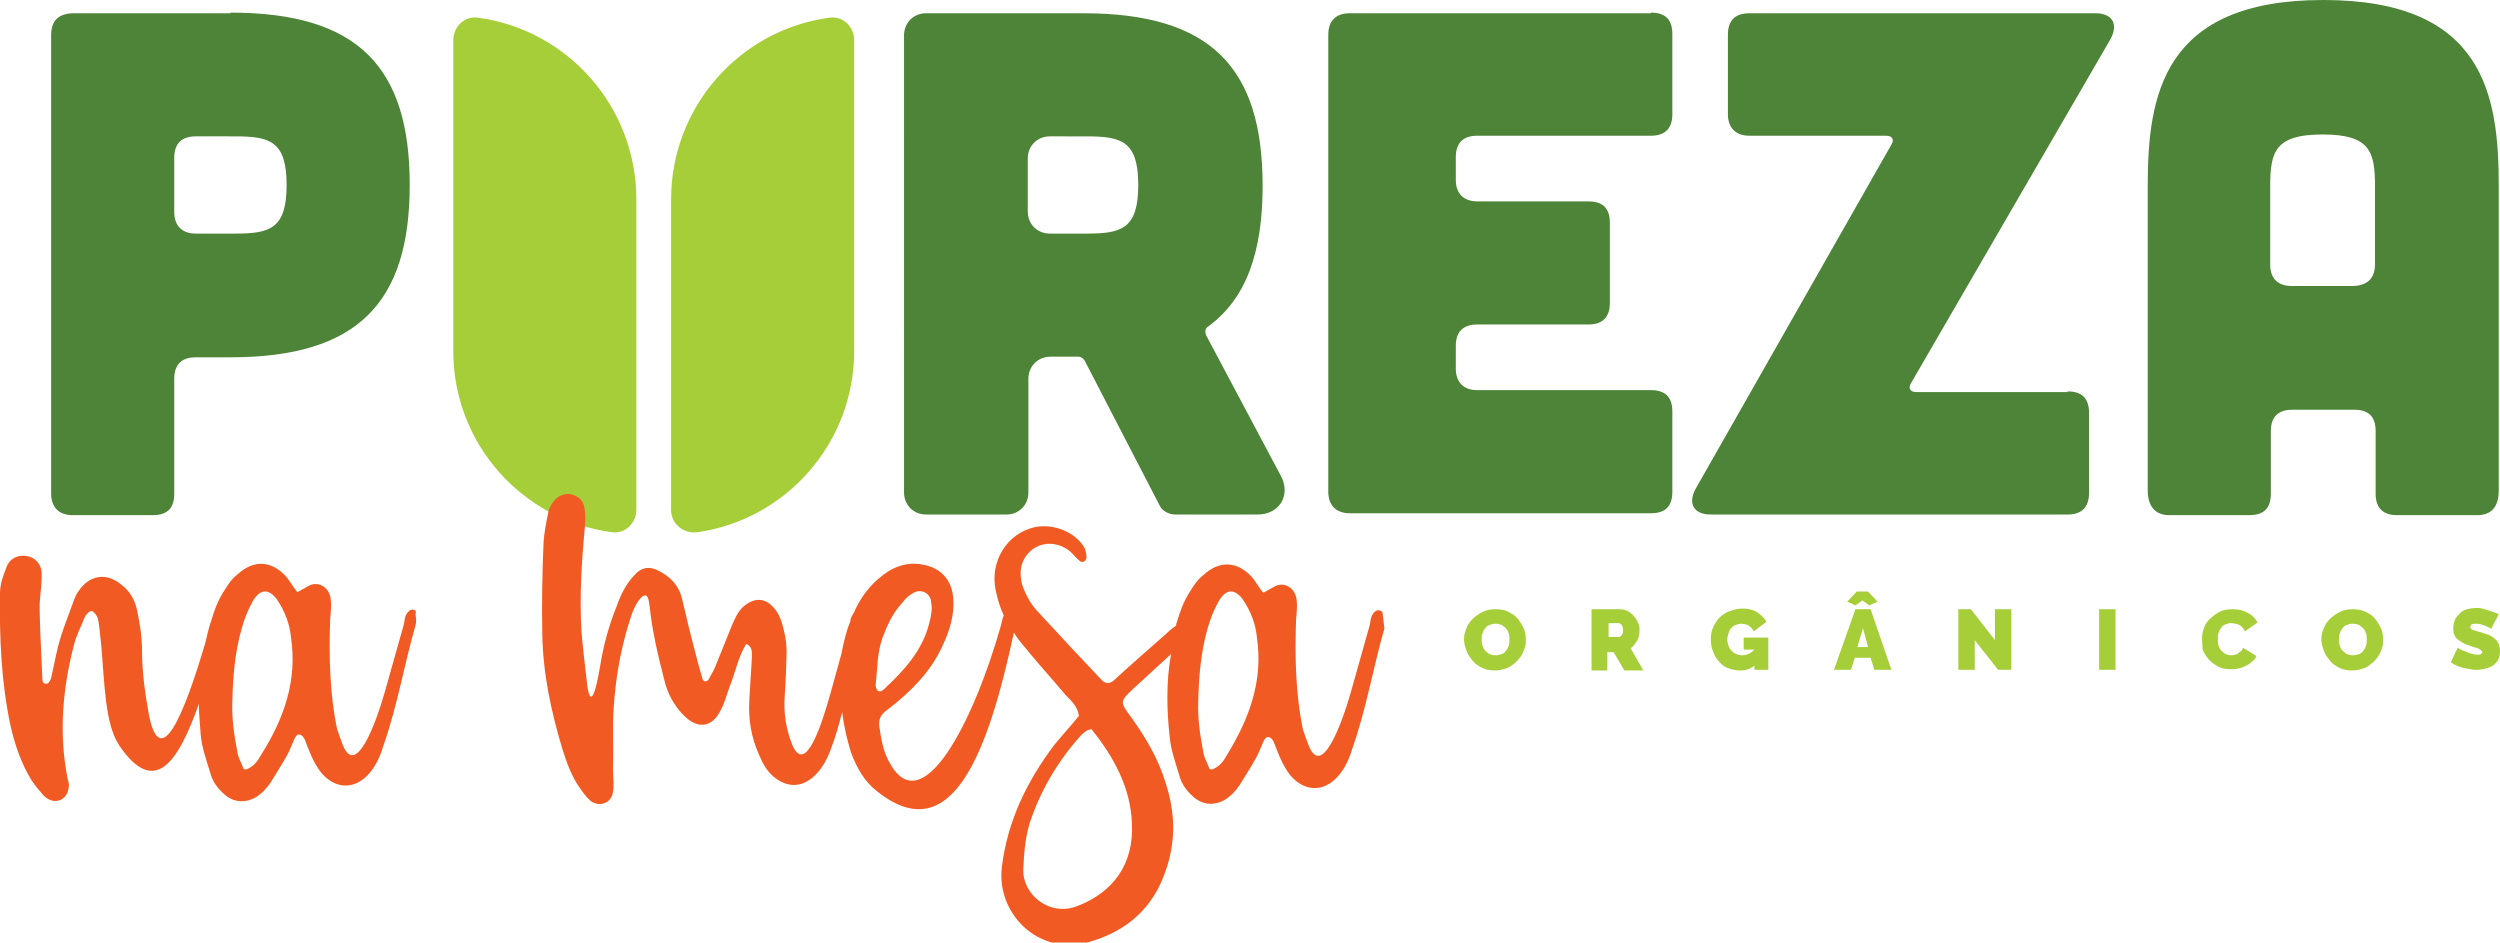 <?xml version="1.0" encoding="utf-8"?>
<!-- Generator: Adobe Illustrator 21.0.0, SVG Export Plug-In . SVG Version: 6.00 Build 0)  -->
<svg version="1.1" id="Layer_1" xmlns="http://www.w3.org/2000/svg" xmlns:xlink="http://www.w3.org/1999/xlink" x="0px" y="0px"
	 viewBox="0 0 396 149.3" style="enable-background:new 0 0 396 149.3;" xml:space="preserve">
<style type="text/css">
	.st0{fill:#4D8438;}
	.st1{fill:#A6CE39;}
	.st2{fill:#F15A22;}
</style>
<g>
	<path class="st0" d="M36.5,2c20.2,0,28.4,8.6,28.4,27.3c0,18.6-8.2,27.3-28.4,27.3H31c-2.2,0-3.4,1.1-3.4,3.4v18.2
		c0,2.3-1.1,3.4-3.4,3.4H11.5c-2.2,0-3.4-1.3-3.4-3.4V5.6c0-2.3,1.1-3.4,3.4-3.5H36.5z M37.2,37c5.5,0,8.2-0.7,8.2-7.7
		c0-7-2.7-7.7-8.2-7.7H31c-2.2,0-3.4,1.1-3.4,3.4v8.6c0,2.2,1.3,3.4,3.4,3.4H37.2z"/>
	<path class="st0" d="M202.9,75.4c1.6,3-0.2,6.1-3.7,6.1h-13c-1.1,0-2.2-0.6-2.6-1.6l-11.8-22.8c-0.2-0.3-0.6-0.6-0.9-0.6h-4.5
		c-2,0-3.5,1.5-3.5,3.5v18c0,2-1.5,3.5-3.5,3.5h-12.7c-2,0-3.5-1.5-3.5-3.5V5.6c0-2,1.5-3.5,3.5-3.5h24.9c20.2,0,28.4,8.6,28.4,27.3
		c0,10.6-2.6,17.9-8.6,22.3c-0.5,0.3-0.6,0.9-0.3,1.5L202.9,75.4z M166.3,21.6c-2,0-3.5,1.5-3.5,3.5v8.4c0,2,1.5,3.5,3.5,3.5h5.8
		c5.5,0,8.2-0.7,8.2-7.7c0-7-2.7-7.7-8.2-7.7H166.3z"/>
	<path class="st0" d="M261.5,2c2.3,0,3.4,1.1,3.4,3.4v12.7c0,2.2-1.1,3.4-3.4,3.4H234c-2.2,0-3.4,1.1-3.4,3.4v3.6
		c0,2.2,1.3,3.4,3.4,3.4h17.6c2.3,0,3.4,1.1,3.4,3.4v12.7c0,2.2-1.1,3.4-3.4,3.4H234c-2.2,0-3.4,1.1-3.4,3.4v3.6
		c0,2.2,1.3,3.4,3.4,3.4h27.5c2.3,0,3.4,1.1,3.4,3.4v12.7c0,2.3-1.1,3.4-3.4,3.4h-47.7c-2.2,0-3.4-1.3-3.4-3.4V5.5
		c0-2.3,1.3-3.4,3.4-3.4H261.5z"/>
	<path class="st0" d="M327.5,62c2.3,0,3.4,1.1,3.4,3.4v12.7c0,2.2-1.1,3.4-3.4,3.4H271c-2.7,0-3.7-1.7-2.4-4.1l31-54.5
		c0.5-0.8,0.1-1.4-0.8-1.4h-21.7c-2.2,0-3.4-1.3-3.4-3.4V5.5c0-2.3,1.2-3.4,3.4-3.4h54.8c2.7,0,3.7,1.7,2.4,4.1l-31.6,54.5
		c-0.5,0.8-0.1,1.4,0.8,1.4H327.5z"/>
	<path class="st0" d="M395.8,77.7c0,2.5-1.1,3.9-3.4,3.9h-12.7c-2.2,0-3.4-1.1-3.4-3.4v-9.9c0-2.3-1.1-3.4-3.4-3.4h-9.8
		c-2.2,0-3.4,1.1-3.4,3.4v9.9c0,2.3-1.1,3.4-3.4,3.4h-12.7c-2.2,0-3.4-1.4-3.4-3.9V29.5c0-14.3,2.3-29.5,27.8-29.5
		c25.6,0,27.8,15.2,27.8,29.5V77.7z M376.2,29.5c0-5.5-0.8-8.2-8.3-8.2c-7.5,0-8.3,2.7-8.3,8.2v12.4c0,2.2,1.2,3.4,3.4,3.4h9.8
		c2.3-0.1,3.4-1.3,3.4-3.5V29.5z"/>
	<g>
		<path class="st1" d="M75.7,2.8c-2.1-0.3-3.9,1.4-3.9,3.6v49.2c0,14.7,10.9,26.8,25.1,28.7c2.1,0.3,3.9-1.4,3.9-3.6V31.6
			C100.8,16.9,89.9,4.7,75.7,2.8z"/>
	</g>
	<g>
		<path class="st1" d="M131.4,2.8c2.1-0.3,3.9,1.4,3.9,3.6v49.2c0,14.6-10.8,26.7-24.8,28.7c-2.2,0.3-4.2-1.3-4.2-3.5V31.6
			C106.3,16.9,117.2,4.7,131.4,2.8z"/>
	</g>
	<g>
		<path class="st2" d="M65.5,96.6c-0.2-0.1-0.5,0-0.6,0.1c-0.7,0.5-0.8,1.3-0.9,2.1l-3.1,11c-1.3,4.5-4.5,13.5-6.6,8.2
			c-0.3-0.8-0.6-1.6-0.9-2.5c-1.2-5.7-1.3-11.6-1.1-17.5c0.1-1,0.2-2.1,0.1-3c-0.2-2.1-2.1-3-3.5-2.2c-0.5,0.3-1.1,0.6-1.8,1
			c-0.8-1-1.2-1.8-1.8-2.5c-2.3-2.5-5.1-2.7-7.7-0.3c-0.9,0.7-1.5,1.6-2.1,2.6c-1,1.5-1.6,3.2-2.1,4.9c-0.4,1.1-0.6,2.3-0.9,3.4
			c-3.4,11.5-7.1,20.3-8.9,11.4c-0.6-3.3-1.1-6.8-1.1-10.2c0-2.1-0.3-4-0.7-6c-0.3-1.8-1.1-3.4-2.6-4.5c-2.4-2-5.1-1.5-6.8,1.1
			c-0.3,0.4-0.5,0.9-0.7,1.4c-1,2.8-2.2,5.6-2.8,8.6l-0.8,3.7c-0.1,0.3-0.4,0.9-0.7,0.9c-0.7,0.1-0.7-0.6-0.7-1
			C6.5,103,6.2,96.8,6.3,95.3c0.1-1.4,0.3-2.7,0.3-4.1c0.1-1.7-0.9-2.8-2.2-3.1c-1.5-0.3-3,0.3-3.5,2.1C0.4,91.4,0,92.7,0,94
			c-0.1,7.1,0.2,14.2,1.7,21.1c0.7,3,1.7,5.9,3.3,8.5c0.6,0.9,1.2,1.6,1.9,2.4c0.8,0.8,1.7,1.1,2.7,0.7c0.9-0.4,1.4-1.5,1.3-2.6
			c-0.1-0.3-0.1-0.5-0.2-0.8c-1.4-7.1-0.8-14.1,1-21.1c0.4-1.6,1.2-3.1,1.8-4.6c0.3-0.4,0.7-0.9,1.1-0.8c0.4,0.2,0.8,0.8,0.9,1.2
			c0.3,1.2,0.3,2.5,0.5,3.8c0.6,6.7,0.6,12.8,2.9,16.3c5.6,8.2,9.3,2.7,12.6-6.6c0,1.7,0.2,3.3,0.3,5c0.2,2,0.9,3.9,1.5,5.9
			c0.3,1.2,1,2.3,2,3.2c1.5,1.5,3.4,1.7,5.2,0.7c1-0.6,1.8-1.5,2.4-2.4c0.9-1.5,1.9-3,2.7-4.5c0.4-0.8,0.7-1.6,1.1-2.5
			c0.2-0.3,0.4-0.7,0.9-0.5c0.3,0.1,0.5,0.4,0.7,0.8c0.3,0.8,0.6,1.6,1,2.5c0.4,0.9,0.9,1.8,1.5,2.6c3.2,3.9,8,2.4,9.9-4.1
			c2.2-6.2,3.3-12.8,5.1-19.1c0.2-0.6,0.1-1.3,0-1.9C66,96.9,65.8,96.6,65.5,96.6z M41.4,119.5c-0.5,0.9-1,1.7-2,2.2
			c-0.3,0.2-0.8,0.3-0.9-0.1c-0.3-0.9-0.8-1.6-0.9-2.5c-0.5-2.6-0.9-5.2-0.8-8c0.1-3.9,0.4-7.8,1.5-11.6c0.4-1.5,1-2.9,1.7-4.2
			c1.2-2.1,2.6-2.1,3.9-0.3c1.2,1.8,2,3.8,2.2,6C47.1,107.8,45,113.8,41.4,119.5z"/>
		<path class="st2" d="M219,97.1c0-0.2-0.3-0.4-0.5-0.4c-0.2-0.1-0.5,0-0.6,0.1c-0.7,0.5-0.8,1.3-0.9,2.1l-3.1,11
			c-1.3,4.5-4.5,13.5-6.6,8.2c-0.3-0.8-0.6-1.6-0.9-2.5c-1.2-5.7-1.3-11.6-1.1-17.5c0.1-1,0.2-2.1,0.1-3c-0.2-2.1-2.1-3-3.5-2.2
			c-0.5,0.3-1.1,0.6-1.8,1c-0.8-1-1.2-1.8-1.8-2.5c-2.3-2.5-5.1-2.7-7.7-0.3c-0.9,0.7-1.5,1.6-2.1,2.6c-1,1.5-1.6,3.2-2.1,4.9
			c-0.1,0.2-0.1,0.3-0.1,0.5c-0.6,0.4-1.2,0.9-1.7,1.4c-2.7,2.4-5.5,4.8-8.2,7.3c-0.7,0.6-1.4,0.5-2-0.2c-3.3-3.5-6.6-7-9.8-10.5
			c-1.3-1.3-2.1-2.8-2.7-4.5c-0.3-1.3-0.4-2.5,0.2-3.8c1.3-2.7,4.5-3.5,7.1-1.7c0.7,0.5,1.2,1.3,1.9,1.8c0.2,0.2,0.5,0.1,0.7,0
			c0.2-0.2,0.3-0.4,0.3-0.6c0-0.5-0.1-1-0.3-1.5c-1.5-2.6-5-3.9-7.9-3.3c-4.4,1-7.1,5.4-6.2,9.9c0.3,1.5,0.7,2.8,1.3,4.1
			c-0.2,0.4-0.3,0.9-0.4,1.4c-4.3,15.3-12.6,31.7-17.8,21.7c-0.9-1.6-1.2-3.5-1.5-5.4c-0.2-1.4,0.3-2.1,1.3-2.8
			c3.5-2.7,6.7-5.8,8.6-9.9c1.2-2.5,2-5,1.8-7.7c-0.2-2.8-1.8-4.7-4.5-5.3c-2.1-0.5-4-0.1-5.8,1c-2.3,1.5-4,3.5-5.2,6
			c-0.1,0.3-0.2,0.5-0.4,0.8c-0.2,0.3-0.4,0.7-0.4,1.1c-0.7,1.7-1.1,3.5-1.4,5.1l-1.8,6.5c-1.3,4.6-3.9,12.9-6,8
			c-1-2.5-1.4-5.1-1.2-7.8c0.2-2.3,0.2-4.6,0.3-6.8c0-1.7-0.3-3.3-0.8-4.9c-0.3-0.9-0.7-1.7-1.3-2.3c-1.3-1.5-2.9-1.5-4.4-0.4
			c-1.1,0.8-1.6,2-2.1,3.1c-0.9,2.2-1.8,4.5-2.7,6.7c-0.3,0.7-0.7,1.4-1.1,2.1c-0.3,0.3-0.8,0.3-0.9-0.1c-0.4-1.4-0.8-2.7-1.1-4
			c-0.8-3-1.5-5.9-2.2-8.9c-0.5-2-1.8-3.3-3.5-4.2c-1.6-0.9-2.9-0.7-4.1,0.7c-1.4,1.5-2.2,3.3-2.9,5.3c-1.1,2.8-1.9,5.7-2.4,8.8
			c-0.8,4.8-1.7,7.4-2.2,2.2c-0.3-2.6-0.6-5.1-0.8-7.6c-0.3-5.3,0-10.6,0.5-15.9c0.1-1.1,0.2-2.3,0-3.4c-0.1-1.1-0.8-1.9-1.8-2.2
			c-1-0.4-2.3,0-3,0.9c-0.5,0.6-0.9,1.3-1,2.1c-0.3,1.5-0.6,3-0.7,4.5c-0.2,4.8-0.3,9.7-0.2,14.5c0.1,6.3,1.4,12.3,3.2,18.3
			c0.7,2.2,1.5,4.4,2.8,6.2c0.5,0.7,1,1.4,1.7,2c1.4,1,3.3,0.3,3.5-1.5c0.2-1.1,0-2.2,0-3.4c0.1-3.3-0.1-6.6,0.1-9.8
			c0.3-4.5,1-8.8,2.3-13.1c0.5-1.6,0.9-3.2,2.1-4.5c0.2-0.2,0.5-0.3,0.7-0.3c0.2,0.1,0.3,0.3,0.4,0.6c0.1,0.3,0.1,0.7,0.2,1.1
			c0.4,3.9,1.3,7.7,2.3,11.6c0.5,2.2,1.6,4.3,3.3,5.9c2.1,2,4.3,1.7,5.6-0.9c0.7-1.2,1-2.6,1.5-3.9c0.9-2.2,1.3-4.6,2.6-6.7
			c1,0.4,0.9,1.3,0.9,2c-0.1,2.3-0.3,4.6-0.4,6.8c-0.2,3.1,0.3,6.1,1.6,8.9c0.5,1.2,1.1,2.3,2.1,3.2c3.9,3.4,7.7,0.3,9.3-4.5
			c0.7-1.8,1.2-3.7,1.7-5.6c0.3,2.4,0.8,4.4,1.4,6.4c0.9,2.4,2.1,4.6,4.2,6.2c11.9,9.4,17.6-6.6,21.6-25.2c0.5,0.8,1.1,1.6,1.8,2.4
			c2.1,2.6,4.4,5.1,6.4,7.5c0.9,0.9,1.9,1.8,2.1,3.3c-1.2,1.5-2.6,3-3.9,4.6c-4.3,5.7-7.4,12-8.3,19.3c-0.9,7.3,5.6,14,13.5,12
			c5.5-1.5,9.8-4.7,12-10.2c2.1-5.1,2.1-10.1,0.4-15.2c-1.2-3.9-3.2-7.2-5.5-10.4c-1.7-2.3-1.7-2.4,0.3-4.3l6.1-5.6
			c-0.8,4.4-0.7,8.9-0.2,13.3c0.2,2,0.9,3.9,1.5,5.9c0.3,1.2,1,2.3,2,3.2c1.5,1.5,3.4,1.7,5.2,0.7c1-0.6,1.8-1.5,2.4-2.4
			c0.9-1.5,1.9-3,2.7-4.5c0.4-0.8,0.7-1.6,1.1-2.5c0.2-0.3,0.4-0.7,0.9-0.5c0.3,0.1,0.5,0.4,0.7,0.8c0.3,0.8,0.6,1.6,1,2.5
			c0.4,0.9,0.9,1.8,1.5,2.6c3.2,3.9,8,2.4,9.9-4.1c2.2-6.2,3.3-12.8,5.1-19.1C219.1,98.3,219.1,97.7,219,97.1z M139.8,101
			c0.8-2.1,1.6-3.9,3.2-5.6c0.4-0.6,1-1.1,1.7-1.5c1.3-0.7,2.7,0.1,2.8,1.5c0.2,1.1,0,2.2-0.3,3.3c-1.1,4.4-4,7.5-7.2,10.5
			c-0.3,0.3-0.7,0.4-1,0.2c-0.2-0.3-0.3-0.7-0.3-0.9C139,106,138.9,103.5,139.8,101z M179.3,130.5c0.3,6.3-2.9,10.8-8.6,13
			c-4.5,1.8-8.9-1.9-8.6-6c0.1-2.4,0.3-4.8,1-7.1c1.7-5.2,4.5-9.9,8.2-14c0.3-0.3,0.6-0.5,0.9-0.7c0.2-0.1,0.3-0.1,0.7-0.2
			C176.4,119.9,179.1,124.7,179.3,130.5z M194.4,119.5c-0.5,0.9-1,1.7-2,2.2c-0.3,0.2-0.8,0.3-0.9-0.1c-0.3-0.9-0.8-1.6-0.9-2.5
			c-0.5-2.6-0.9-5.2-0.8-8c0.1-3.9,0.4-7.8,1.5-11.6c0.4-1.5,1-2.9,1.7-4.2c1.2-2.1,2.6-2.1,3.9-0.3c1.2,1.8,2,3.8,2.2,6
			C200.1,107.8,197.9,113.8,194.4,119.5z"/>
	</g>
	<g>
		<path class="st1" d="M236.8,106.2c-0.7,0-1.4-0.1-2-0.4s-1.1-0.6-1.5-1.1c-0.4-0.5-0.8-1-1-1.6c-0.2-0.6-0.4-1.2-0.4-1.8
			c0-0.6,0.1-1.2,0.4-1.8c0.2-0.6,0.6-1.1,1-1.5c0.4-0.4,1-0.8,1.6-1.1c0.6-0.3,1.3-0.4,2-0.4c0.7,0,1.4,0.1,2,0.4s1.1,0.6,1.5,1.1
			c0.4,0.5,0.7,1,1,1.6c0.2,0.6,0.3,1.2,0.3,1.8c0,0.6-0.1,1.2-0.4,1.8c-0.2,0.6-0.6,1.1-1,1.5c-0.4,0.4-0.9,0.8-1.5,1.1
			C238.2,106,237.5,106.2,236.8,106.2z M234.7,101.3c0,0.3,0,0.6,0.1,0.9c0.1,0.3,0.2,0.6,0.4,0.8c0.2,0.2,0.4,0.4,0.7,0.6
			c0.3,0.1,0.6,0.2,1,0.2c0.4,0,0.7-0.1,1-0.2c0.3-0.1,0.5-0.3,0.7-0.6c0.2-0.2,0.3-0.5,0.4-0.8c0.1-0.3,0.1-0.6,0.1-0.9
			c0-0.3,0-0.6-0.1-0.9s-0.2-0.6-0.4-0.8c-0.2-0.2-0.4-0.4-0.7-0.6c-0.3-0.1-0.6-0.2-1-0.2c-0.4,0-0.7,0.1-1,0.2
			c-0.3,0.1-0.5,0.3-0.7,0.6c-0.2,0.2-0.3,0.5-0.4,0.8C234.7,100.7,234.7,101,234.7,101.3z"/>
		<path class="st1" d="M252.1,106.1v-9.6h4.4c0.5,0,0.9,0.1,1.3,0.3c0.4,0.2,0.7,0.4,1,0.8c0.3,0.3,0.5,0.7,0.7,1.1
			c0.2,0.4,0.2,0.8,0.2,1.2c0,0.6-0.1,1.1-0.4,1.6s-0.6,0.9-1,1.2l2,3.5h-3l-1.7-2.9h-1v2.9H252.1z M254.7,100.9h1.7
			c0.2,0,0.3-0.1,0.5-0.3c0.1-0.2,0.2-0.4,0.2-0.8c0-0.3-0.1-0.6-0.2-0.8c-0.2-0.2-0.3-0.3-0.5-0.3h-1.6V100.9z"/>
		<path class="st1" d="M278.1,105.3c-0.7,0.6-1.5,0.9-2.4,0.9c-0.6,0-1.2-0.1-1.8-0.3c-0.6-0.2-1.1-0.5-1.5-1
			c-0.4-0.4-0.8-0.9-1-1.6c-0.3-0.6-0.4-1.3-0.4-2.1c0-0.7,0.1-1.3,0.4-1.9c0.3-0.6,0.6-1.1,1-1.5c0.4-0.4,1-0.8,1.6-1
			c0.6-0.2,1.2-0.4,1.9-0.4c0.4,0,0.8,0,1.2,0.1c0.4,0.1,0.8,0.2,1.1,0.4c0.3,0.2,0.6,0.4,0.9,0.7s0.5,0.5,0.7,0.9l-2,1.5
			c-0.2-0.4-0.5-0.7-0.8-0.9c-0.4-0.2-0.8-0.3-1.2-0.3c-0.3,0-0.6,0.1-0.9,0.2c-0.3,0.1-0.5,0.3-0.7,0.5c-0.2,0.2-0.3,0.5-0.4,0.8
			c-0.1,0.3-0.2,0.7-0.2,1c0,0.4,0.1,0.7,0.2,1c0.1,0.3,0.3,0.6,0.5,0.8c0.2,0.2,0.4,0.4,0.7,0.5s0.6,0.2,0.9,0.2
			c0.8,0,1.4-0.3,2-0.9h-1.7V101h3.9v5.1h-2.2V105.3z"/>
		<path class="st1" d="M293.9,96.5h2.4l3.3,9.6h-2.7l-0.6-1.9h-2.5l-0.6,1.9h-2.7L293.9,96.5z M292.6,95.3l1.5-1.6h1.8l1.5,1.6
			l-1.3,0.6l-1.1-0.8l-1.1,0.8L292.6,95.3z M295.9,102.5l-0.8-3l-0.9,3H295.9z"/>
		<path class="st1" d="M312.8,101.4v4.7h-2.6v-9.6h2l3.8,4.9v-4.9h2.6v9.6h-2.1L312.8,101.4z"/>
		<path class="st1" d="M332.5,106.1v-9.6h2.6v9.6H332.5z"/>
		<path class="st1" d="M348.8,101.2c0-0.6,0.1-1.2,0.3-1.7c0.2-0.6,0.5-1.1,1-1.5c0.4-0.4,0.9-0.8,1.5-1.1c0.6-0.3,1.3-0.4,2.1-0.4
			c0.9,0,1.7,0.2,2.4,0.6c0.7,0.4,1.2,0.9,1.5,1.5l-2,1.4c-0.1-0.2-0.2-0.4-0.4-0.6c-0.1-0.2-0.3-0.3-0.5-0.4
			c-0.2-0.1-0.4-0.2-0.6-0.2c-0.2,0-0.4-0.1-0.6-0.1c-0.4,0-0.7,0.1-1,0.2c-0.3,0.1-0.5,0.3-0.7,0.6c-0.2,0.2-0.3,0.5-0.4,0.8
			c-0.1,0.3-0.1,0.6-0.1,0.9c0,0.3,0,0.7,0.1,1c0.1,0.3,0.2,0.6,0.4,0.8c0.2,0.2,0.4,0.4,0.7,0.6c0.3,0.1,0.6,0.2,0.9,0.2
			c0.2,0,0.4,0,0.6-0.1c0.2,0,0.4-0.1,0.5-0.2s0.3-0.2,0.5-0.4c0.1-0.1,0.3-0.3,0.3-0.5l2.1,1.3c-0.1,0.4-0.4,0.7-0.7,0.9
			c-0.3,0.3-0.6,0.5-1,0.7c-0.4,0.2-0.8,0.3-1.2,0.4c-0.4,0.1-0.8,0.1-1.2,0.1c-0.7,0-1.4-0.1-1.9-0.4c-0.6-0.3-1.1-0.7-1.5-1.1
			c-0.4-0.5-0.8-1-1-1.6C348.9,102.4,348.8,101.8,348.8,101.2z"/>
		<path class="st1" d="M372.6,106.2c-0.7,0-1.4-0.1-2-0.4s-1.1-0.6-1.5-1.1c-0.4-0.5-0.8-1-1-1.6s-0.4-1.2-0.4-1.8
			c0-0.6,0.1-1.2,0.4-1.8c0.2-0.6,0.6-1.1,1-1.5c0.4-0.4,1-0.8,1.6-1.1c0.6-0.3,1.3-0.4,2-0.4c0.7,0,1.4,0.1,2,0.4s1.1,0.6,1.5,1.1
			c0.4,0.5,0.7,1,1,1.6c0.2,0.6,0.3,1.2,0.3,1.8c0,0.6-0.1,1.2-0.4,1.8c-0.2,0.6-0.6,1.1-1,1.5c-0.4,0.4-0.9,0.8-1.5,1.1
			C374,106,373.4,106.2,372.6,106.2z M370.5,101.3c0,0.3,0,0.6,0.1,0.9c0.1,0.3,0.2,0.6,0.4,0.8c0.2,0.2,0.4,0.4,0.7,0.6
			c0.3,0.1,0.6,0.2,1,0.2c0.4,0,0.7-0.1,1-0.2c0.3-0.1,0.5-0.3,0.7-0.6c0.2-0.2,0.3-0.5,0.4-0.8c0.1-0.3,0.1-0.6,0.1-0.9
			c0-0.3,0-0.6-0.1-0.9c-0.1-0.3-0.2-0.6-0.4-0.8c-0.2-0.2-0.4-0.4-0.7-0.6c-0.3-0.1-0.6-0.2-1-0.2c-0.4,0-0.7,0.1-1,0.2
			c-0.3,0.1-0.5,0.3-0.7,0.6c-0.2,0.2-0.3,0.5-0.4,0.8C370.5,100.7,370.5,101,370.5,101.3z"/>
		<path class="st1" d="M394.6,99.6c-0.3-0.2-0.5-0.3-0.8-0.4c-0.2-0.1-0.5-0.2-0.8-0.3c-0.3-0.1-0.6-0.1-0.9-0.1
			c-0.2,0-0.4,0-0.6,0.1c-0.1,0.1-0.2,0.2-0.2,0.4c0,0.1,0,0.2,0.1,0.3c0.1,0.1,0.2,0.2,0.4,0.2c0.2,0.1,0.3,0.1,0.6,0.2
			c0.2,0.1,0.5,0.1,0.7,0.2c0.4,0.1,0.8,0.3,1.2,0.4c0.4,0.2,0.7,0.4,0.9,0.6c0.3,0.2,0.4,0.5,0.6,0.8c0.1,0.3,0.2,0.7,0.2,1.1
			c0,0.6-0.1,1.1-0.3,1.4c-0.2,0.4-0.5,0.7-0.8,0.9c-0.3,0.2-0.7,0.4-1.2,0.5c-0.4,0.1-0.9,0.2-1.3,0.2c-0.4,0-0.7,0-1.1-0.1
			c-0.4-0.1-0.7-0.1-1.1-0.2c-0.4-0.1-0.7-0.2-1.1-0.4c-0.3-0.1-0.6-0.3-0.9-0.5l1.1-2.3c0.3,0.2,0.6,0.4,1,0.5
			c0.3,0.1,0.6,0.3,1,0.4c0.4,0.1,0.7,0.2,1.1,0.2c0.3,0,0.5,0,0.6-0.1c0.1-0.1,0.2-0.2,0.2-0.3c0-0.1-0.1-0.2-0.2-0.3
			c-0.1-0.1-0.3-0.2-0.5-0.3c-0.2-0.1-0.4-0.1-0.7-0.2c-0.3-0.1-0.5-0.2-0.8-0.3c-0.4-0.1-0.8-0.3-1.1-0.5c-0.3-0.2-0.6-0.4-0.8-0.6
			c-0.2-0.2-0.3-0.5-0.4-0.7c-0.1-0.3-0.1-0.6-0.1-0.9c0-0.5,0.1-1,0.3-1.4c0.2-0.4,0.5-0.7,0.8-1c0.3-0.3,0.7-0.5,1.1-0.6
			c0.4-0.1,0.9-0.2,1.4-0.2c0.4,0,0.7,0,1,0.1c0.3,0.1,0.7,0.2,1,0.3c0.3,0.1,0.6,0.2,0.9,0.3c0.3,0.1,0.5,0.2,0.7,0.3L394.6,99.6z"
			/>
	</g>
</g>
</svg>
